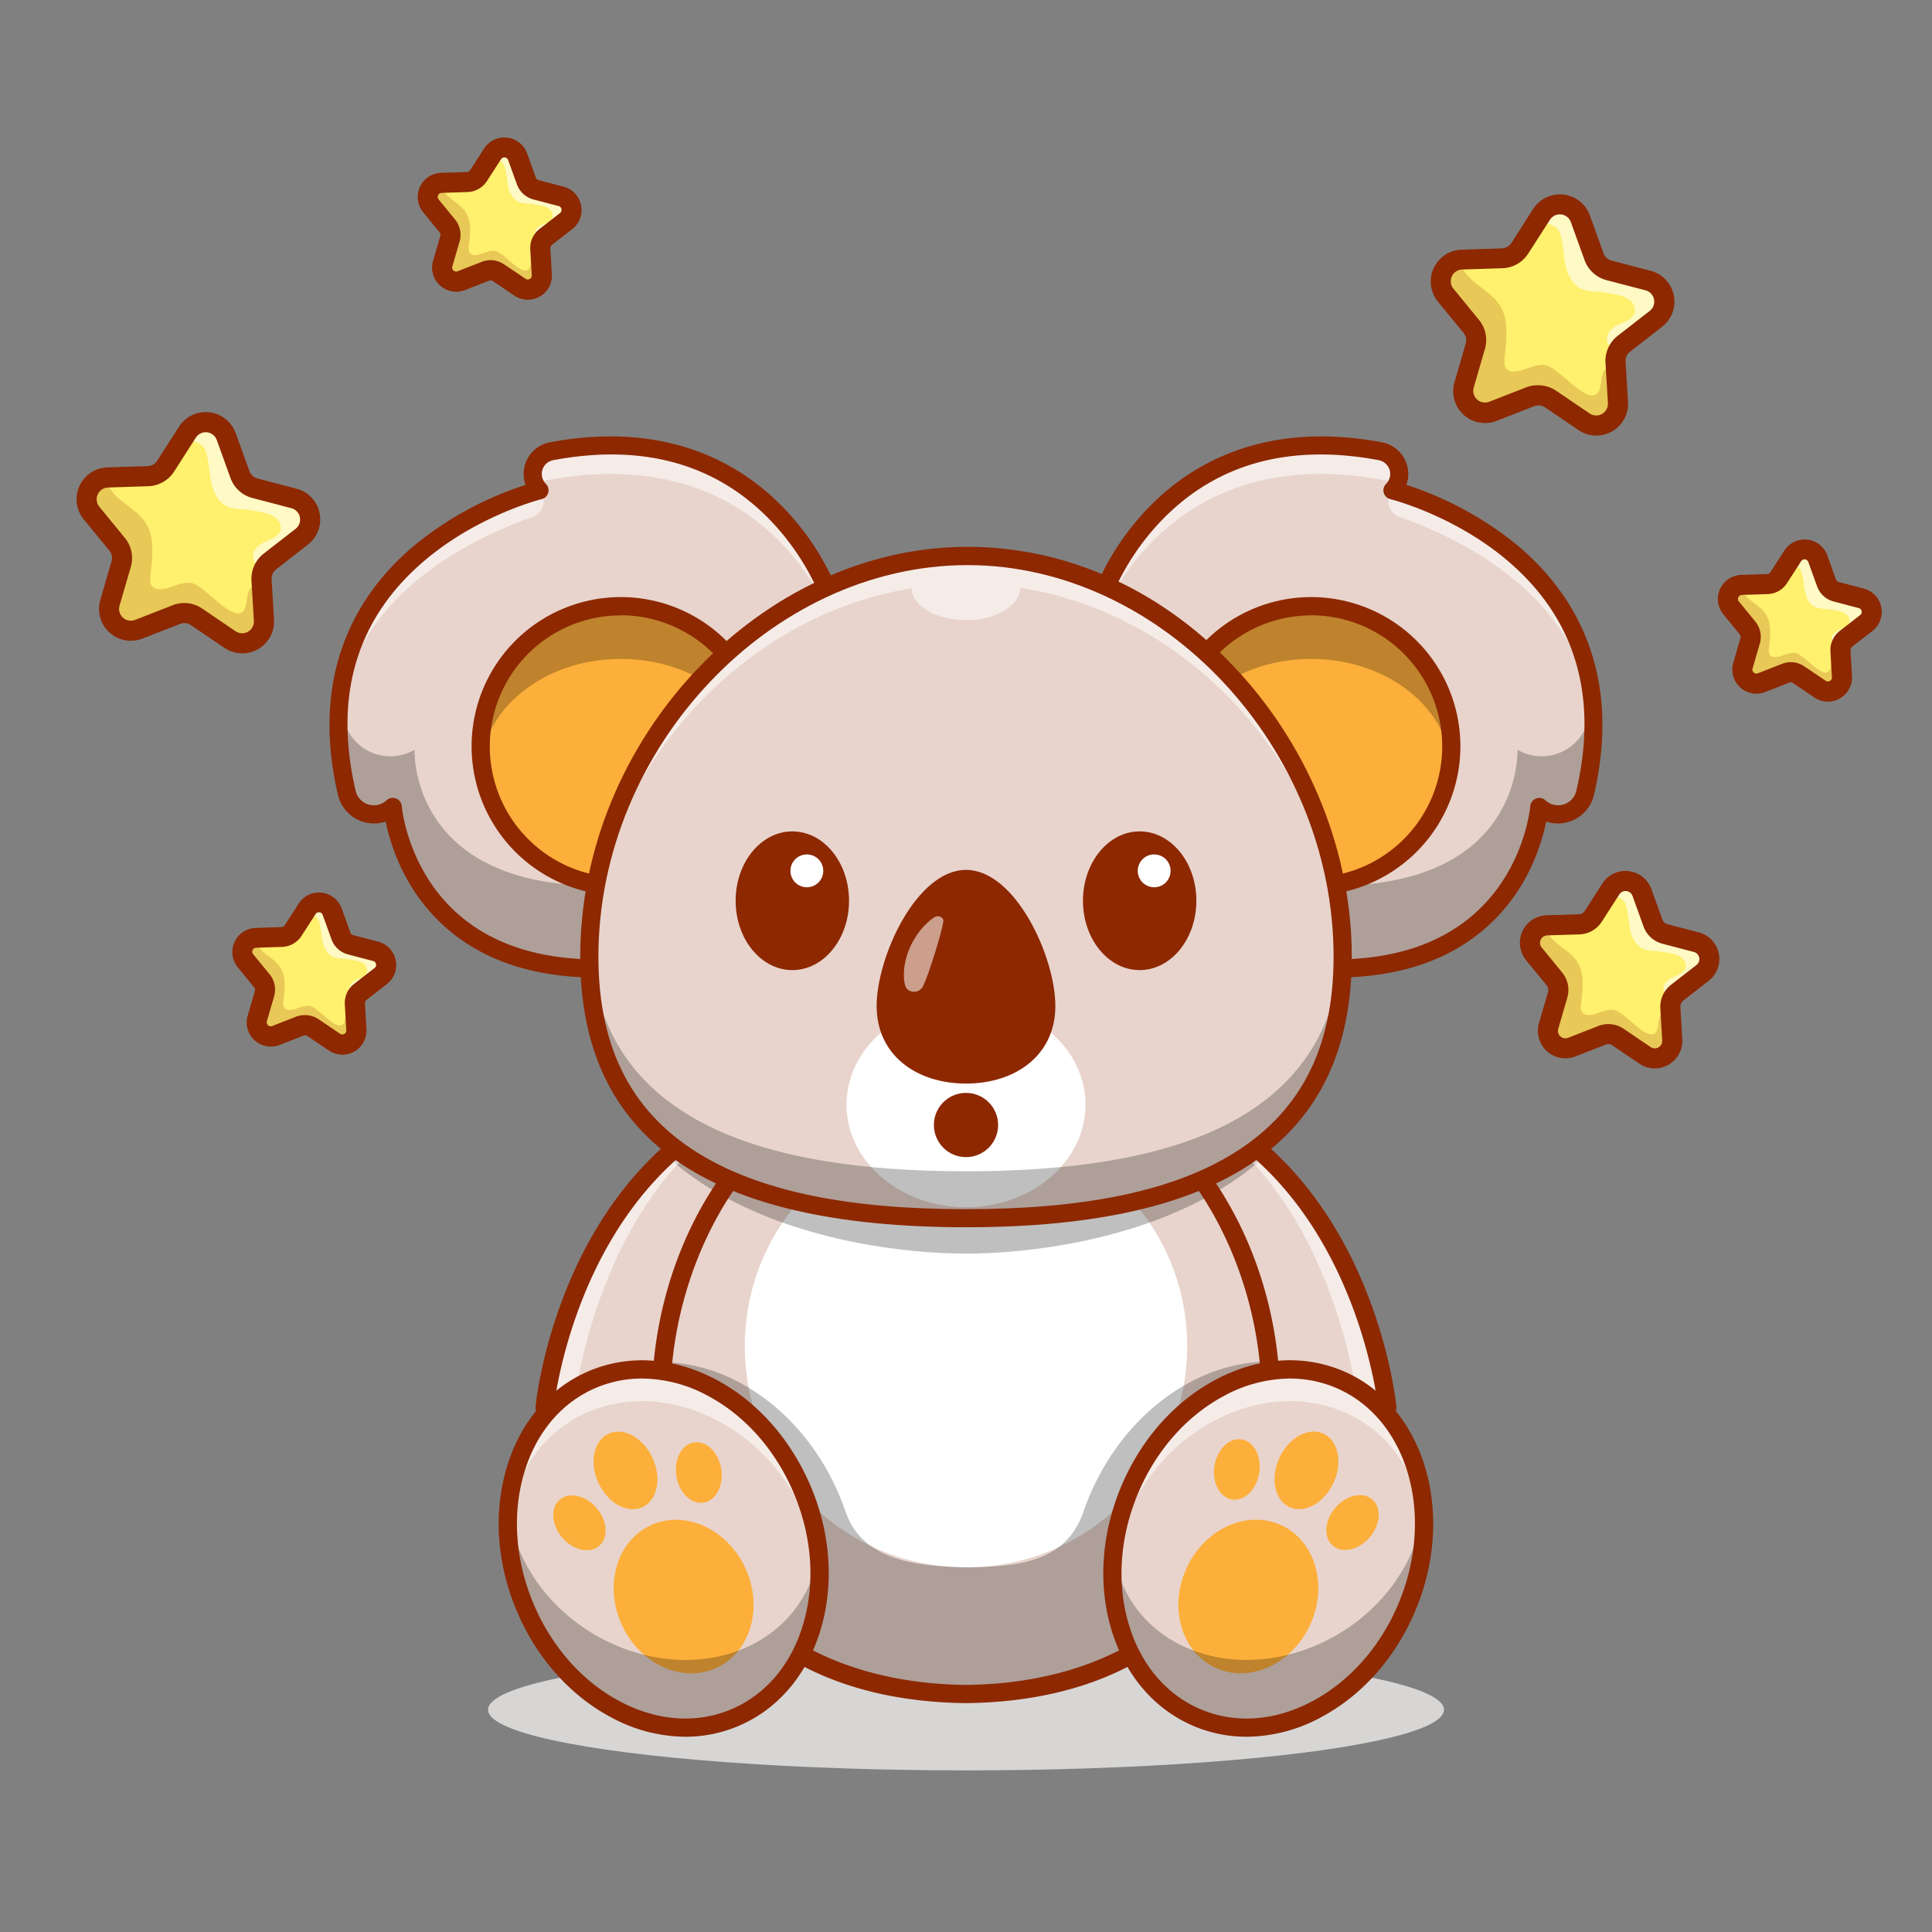 <svg id="Layer_1" data-name="Layer 1" xmlns="http://www.w3.org/2000/svg" viewBox="0 0 800 800"><rect x="0" y="0" width="800" height="800" fill="#808080" stroke="none"/><defs><style>.cls-1{fill:#d7d6d5;}.cls-2{fill:#e8d4cc;}.cls-3{opacity:0.25;}.cls-4{opacity:0.55;}.cls-5{fill:#fff;}.cls-6{fill:#8d2801;}.cls-7{fill:#fdaf3b;}.cls-8{fill:#fff06d;}.cls-9{opacity:0.6;}.cls-10{opacity:0.2;}</style></defs><ellipse class="cls-1" cx="400" cy="707.96" rx="197.92" ry="25.12"/><path class="cls-2" d="M342.87,457.21l-16.11,49.62L296.5,599.94l-69.95-17S232.5,519.56,277,478.64a123.33,123.33,0,0,1,38.22-24Z"/><g class="cls-3"><path d="M341.87,457.21l-16.11,49.62c-18-6.2-35.55-15.22-49.79-28.19a123.21,123.21,0,0,1,38.22-24Z"/></g><g class="cls-4"><path class="cls-5" d="M237.35,584s9.08-96.64,80-129.09l-3.16-.3c-79.57,31.64-88.65,128.28-88.65,128.28l70,17.06.19-.58Z"/></g><path class="cls-6" d="M295.5,603.72a3.44,3.44,0,0,1-.89-.11l-70-17.06a3.76,3.76,0,0,1-2.86-4c.09-1,2.47-25.08,14.78-53.43,16.39-37.71,42.75-64.69,76.23-78a3.71,3.71,0,0,1,1.74-.25l27.68,2.6a3.77,3.77,0,0,1,3.24,4.91L299.08,601.12A3.76,3.76,0,0,1,295.5,603.72ZM229.7,580,293,595.46l43.84-134.94-22.09-2.07C247,486,232.15,563.29,229.7,580Z"/><path class="cls-2" d="M575.46,582.9l-70,17-30.24-93.11-16.13-49.62,27.69-2.6a123.33,123.33,0,0,1,38.22,24C569.51,519.56,575.46,582.9,575.46,582.9Z"/><g class="cls-3"><path d="M524,478.64c-14.24,13-31.83,22-49.77,28.19l-16.13-49.62,27.68-2.6A123.33,123.33,0,0,1,524,478.64Z"/></g><g class="cls-4"><path class="cls-5" d="M562.65,584s-9.08-96.64-80-129.09l3.15-.3c79.58,31.64,88.66,128.28,88.66,128.28L504.5,600l-.19-.58Z"/></g><path class="cls-6" d="M504.5,603.72a3.78,3.78,0,0,1-3.59-2.6L454.54,458.37a3.76,3.76,0,0,1,3.23-4.91l27.68-2.6a3.75,3.75,0,0,1,1.75.25c33.48,13.31,59.83,40.29,76.22,78,12.32,28.35,14.69,52.42,14.79,53.43a3.78,3.78,0,0,1-2.86,4l-70,17.06A3.44,3.44,0,0,1,504.5,603.72Zm-41.34-143.2L507,595.46,570.29,580c-2.47-16.75-17.38-94.09-85-121.58Z"/><path class="cls-2" d="M450.59,693.08c-2.07.74-4.16,1.41-6.32,2.06-.95.29-1.9.56-2.86.82l-.69.19c-.85.23-1.69.45-2.55.65s-1.64.41-2.49.6c-.69.17-1.38.32-2.09.47-1.3.27-2.61.54-3.94.78-2.12.41-4.29.77-6.49,1.07l-2.22.31-.46.06c-1,.13-2.1.25-3.17.36q-1.35.15-2.76.27l-1.35.12c-.71.06-1.43.12-2.16.16-1,.08-2.08.14-3.13.2s-2,.11-2.94.12c-1.63.08-3.29.12-5,.14s-3.12-.06-4.66-.12c-1.1,0-2.2-.08-3.28-.14l-.71,0c-1,0-2-.12-3-.2s-1.85-.14-2.77-.23-1.84-.16-2.74-.25l-1.9-.21-1.33-.17c-.63-.07-1.26-.17-1.88-.26s-1.51-.19-2.26-.31c-.92-.14-1.84-.29-2.75-.45-.73-.12-1.47-.25-2.18-.4-.56-.09-1.1-.18-1.64-.3-.26,0-.5-.09-.76-.15-.84-.16-1.67-.34-2.5-.53q-2.13-.47-4.2-1c-.8-.2-1.59-.39-2.35-.6s-1.72-.48-2.58-.74-1.48-.44-2.2-.66c-.41-.12-.82-.26-1.22-.4-.65-.19-1.31-.42-1.95-.63l-.6-.21c-.86-.3-1.72-.6-2.56-.92-56.71-20.87-78.58-75.33-73.53-128.46a162.06,162.06,0,0,1,4.91-27v0a155,155,0,0,1,18.68-42.57c15.81-24.76,38.85-44.05,67.75-51.78h68.35c28.9,7.71,51.94,27,67.73,51.78a153.14,153.14,0,0,1,17.7,39.09,160.94,160.94,0,0,1,5.87,30.25C530.67,617.47,508.43,672.54,450.59,693.08Z"/><circle class="cls-5" cx="400" cy="557.44" r="91.6"/><g class="cls-3"><path d="M525.48,563.84c-29.74-.14-60.22,21.55-74.55,56.06-.83,2-1.58,4-2.27,6-7.09,20.54-25.83,22.78-47.56,23.1-21.72-.44-44-2.59-51-23.15-.71-2.06-1.49-4.13-2.35-6.18-14.11-34-44-55.41-73.29-55.61-5.05,53.13,16.82,107.59,73.53,128.46.84.32,1.7.62,2.56.92l.6.21c.64.21,1.3.44,1.95.63.4.14.81.28,1.22.4.72.22,1.46.45,2.2.66s1.72.5,2.58.74,1.55.4,2.35.6q2.07.52,4.2,1c.83.19,1.66.37,2.5.53.26.06.5.11.76.15.54.12,1.08.21,1.64.3.71.15,1.45.28,2.18.4.91.16,1.83.31,2.75.45.75.12,1.5.22,2.26.31s1.25.19,1.88.26l1.33.17,1.9.21c.9.09,1.82.18,2.74.25s1.84.17,2.77.23,2,.15,3,.2l.71,0c1.08.06,2.18.11,3.28.14,1.54.06,3.09.1,4.66.12s3.33-.06,5-.14c1,0,2-.06,2.94-.12s2.09-.12,3.13-.2c.73,0,1.45-.1,2.16-.16l1.35-.12q1.41-.12,2.76-.27c1.07-.11,2.13-.23,3.17-.36l.46-.06,2.22-.31q3.31-.47,6.49-1.07c1.33-.24,2.64-.51,3.94-.78.71-.15,1.4-.3,2.09-.47.85-.19,1.66-.39,2.49-.6s1.7-.42,2.55-.65l.69-.19c1-.26,1.91-.53,2.86-.82,2.16-.65,4.25-1.32,6.32-2.06C508.43,672.54,530.67,617.47,525.48,563.84ZM401.16,649h0Z"/></g><g class="cls-3"><path d="M501.92,494.5C467.57,514,425.05,519.09,400,519.09S332.41,514,298.08,494.5c15.81-24.76,38.85-44.05,67.76-51.78h68.34C463.08,450.43,486.13,469.72,501.92,494.5Z"/></g><path class="cls-6" d="M400,705.23c-38.43-.44-69.5-11.5-92.41-32.87-20.07-18.7-32.67-44.52-36.46-74.66-4.09-32.64,2.83-68.08,19-97.25,17.36-31.34,43.89-53.14,74.7-61.37a3.62,3.62,0,0,1,1-.13h68.34a3.62,3.62,0,0,1,1,.13c30.81,8.23,57.34,30,74.7,61.37,16.15,29.17,23.07,64.61,19,97.25-3.79,30.14-16.39,56-36.46,74.66C469.46,693.73,438.39,704.79,400,705.23ZM366.33,446.48c-63.65,17.34-95.07,91.4-87.68,150.28,7.83,62.41,53.21,100.15,121.39,100.93,68.1-.78,113.48-38.52,121.31-100.93,7.39-58.88-24-132.94-87.68-150.28Z"/><ellipse class="cls-2" cx="525.18" cy="641.21" rx="75.98" ry="62.34" transform="translate(-268.36 880.49) rotate(-67.46)"/><g class="cls-4"><path class="cls-5" d="M467.6,626c16.08-35.32,54.9-54.21,86.7-42.18,21.38,8.09,34.13,28.09,35.31,51.07,1.34-28.4-11.75-54-35.31-63.83-31.8-13.2-70.62,7.52-86.7,46.28a88.76,88.76,0,0,0-6.89,37.19A75.66,75.66,0,0,1,467.6,626Z"/></g><ellipse class="cls-7" cx="516.91" cy="661.09" rx="32.51" ry="28.15" transform="translate(-299.83 853.87) rotate(-65.26)"/><ellipse class="cls-7" cx="540.98" cy="608.87" rx="16.75" ry="12.34" transform="translate(-238.41 845.36) rotate(-65.26)"/><ellipse class="cls-7" cx="512.13" cy="608.44" rx="12.59" ry="9.39" transform="translate(-169.92 1017.44) rotate(-80.86)"/><ellipse class="cls-7" cx="560.05" cy="630.52" rx="12.59" ry="9.39" transform="translate(-283.08 649.18) rotate(-49.66)"/><g class="cls-3"><path d="M582.76,646.59c-16.08,31.43-54.9,48.23-86.7,37.53-20-6.73-32.45-22.73-34.95-41.5-3.18,30.33,10,58.42,34.95,68.76,31.8,13.2,70.62-7.52,86.7-46.27a88.19,88.19,0,0,0,6.67-40.84A62,62,0,0,1,582.76,646.59Z"/></g><path class="cls-6" d="M516.23,719.15a56.11,56.11,0,0,1-21.62-4.29C478.17,708,466,693.89,460.27,675c-5.63-18.59-4.26-39.6,3.85-59.15s22-35.35,39.16-44.5c17.39-9.28,36-10.64,52.47-3.81,33.66,14,47.34,58.38,30.49,99-8.11,19.55-22,35.35-39.16,44.5A65.48,65.48,0,0,1,516.23,719.15Zm17.91-148.33a58,58,0,0,0-27.31,7.2c-15.61,8.33-28.31,22.8-35.75,40.74s-8.73,37.15-3.6,54.08c5,16.67,15.7,29.12,30,35.07s30.67,4.69,46-3.5c15.61-8.34,28.3-22.8,35.75-40.75h0c15.26-36.77,3.41-76.76-26.42-89.14A48.71,48.71,0,0,0,534.14,570.82Z"/><ellipse class="cls-2" cx="274.82" cy="641.21" rx="62.34" ry="75.98" transform="translate(-224.79 154.32) rotate(-22.54)"/><g class="cls-4"><path class="cls-5" d="M332.4,626c-16.08-35.32-54.9-54.21-86.7-42.18-21.38,8.09-34.13,28.09-35.31,51.07-1.33-28.4,11.75-54,35.31-63.83,31.8-13.2,70.62,7.52,86.7,46.28a88.76,88.76,0,0,1,6.89,37.19A75.66,75.66,0,0,0,332.4,626Z"/></g><ellipse class="cls-7" cx="283.09" cy="661.09" rx="28.15" ry="32.51" transform="translate(-250.7 179.17) rotate(-24.74)"/><ellipse class="cls-7" cx="259.02" cy="608.87" rx="12.34" ry="16.75" transform="translate(-231.05 164.3) rotate(-24.74)"/><ellipse class="cls-7" cx="287.87" cy="608.44" rx="9.39" ry="12.59" transform="matrix(0.99, -0.16, 0.16, 0.99, -92.98, 53.44)"/><ellipse class="cls-7" cx="239.95" cy="630.52" rx="9.39" ry="12.59" transform="translate(-351.12 305.3) rotate(-40.34)"/><g class="cls-3"><path d="M217.24,646.59c16.09,31.43,54.9,48.23,86.7,37.53,20-6.73,32.45-22.73,34.95-41.5,3.18,30.33-10,58.42-34.95,68.76-31.8,13.2-70.61-7.52-86.7-46.27a88.19,88.19,0,0,1-6.67-40.84A62,62,0,0,0,217.24,646.59Z"/></g><path class="cls-6" d="M283.77,719.15a65.41,65.41,0,0,1-30.84-8.1c-17.15-9.15-31.06-24.95-39.17-44.5s-9.48-40.55-3.85-59.15c5.7-18.87,17.9-33,34.35-39.84s35.07-5.47,52.46,3.81c17.14,9.15,31,25,39.16,44.5s9.48,40.56,3.86,59.15c-5.71,18.87-17.91,33-34.35,39.84A56.11,56.11,0,0,1,283.77,719.15ZM265.86,570.82a48.52,48.52,0,0,0-18.72,3.7c-14.32,5.94-25,18.39-30,35.06-5.12,16.94-3.85,36.14,3.6,54.08s20.14,32.41,35.75,40.75c15.37,8.19,31.71,9.44,46,3.5s25-18.4,30-35.07c5.13-16.93,3.85-36.14-3.6-54.08S308.78,586.35,293.17,578A58,58,0,0,0,265.86,570.82Z"/><path class="cls-2" d="M455,250.26s25.06-80.53,116.54-63.42a9.58,9.58,0,0,1,5,16.19h0s103.07,25.11,79.8,125.24a11.51,11.51,0,0,1-19,5.88h0s-6,78.87-107,65.31S455,250.26,455,250.26Z"/><g class="cls-3"><path d="M628.34,310.44h0s3,66.37-98,55c-62.43-7.06-76.46-53.4-78.07-87.74-1.56,40.37,6.06,112.12,78.07,121.8,101,13.56,107-65.31,107-65.31h0a11.5,11.5,0,0,0,19-5.89,117.11,117.11,0,0,0,2.94-38.05,47.46,47.46,0,0,1-2.12,9.46A19.83,19.83,0,0,1,628.34,310.44Z"/></g><g class="cls-4"><path class="cls-5" d="M579.55,214.11c23.11,8,78.78,33.15,80.22,89.05,1.83-63.76-61.58-92.4-83.17-100.13h0A6.93,6.93,0,0,0,579.55,214.11Z"/><path class="cls-5" d="M455,258.47s26.5-80.51,124.49-58.35h0a7.36,7.36,0,0,0-3.59-12.4c-95-20.54-120.9,62.54-120.9,62.54a219.51,219.51,0,0,0-2.87,39.46A191.52,191.52,0,0,1,455,258.47Z"/></g><path class="cls-6" d="M552.7,404.8a172,172,0,0,1-22.82-1.61c-25.72-3.45-45.77-14.91-59.59-34.06-32.55-45.09-19.53-116.55-19-119.57a3.25,3.25,0,0,1,.11-.42,108.2,108.2,0,0,1,24.87-39.65c16.79-17.07,47.06-35.5,95.95-26.35a13.38,13.38,0,0,1,10.13,17.65,141.22,141.22,0,0,1,45.23,24.4c21.68,17.82,44.91,50.32,32.45,103.93a15.33,15.33,0,0,1-19.79,11.07c-2,9.89-8.18,30.46-27.23,45.88C597.66,398.53,577.42,404.8,552.7,404.8Zm-94-153.62c-.78,4.43-12.07,72.31,17.72,113.56,12.57,17.39,30.89,27.81,54.48,31,33.15,4.46,59.2-.76,77.42-15.51,22.94-18.57,25.29-46.07,25.32-46.35a3.76,3.76,0,0,1,6.31-2.47,7.74,7.74,0,0,0,12.79-4c9.3-40-.76-72.45-29.9-96.41-21.94-18-46.87-24.25-47.12-24.32a3.76,3.76,0,0,1-1.77-6.32,5.81,5.81,0,0,0-3.06-9.82c-36.63-6.85-66.64,1.3-89.2,24.23A102.73,102.73,0,0,0,458.69,251.18Z"/><circle class="cls-7" cx="542.93" cy="309.03" r="58.02" transform="translate(-59.5 474.42) rotate(-45)"/><g class="cls-3"><path d="M542.93,272.86c30,0,54.69,18.49,57.71,42.2a57.14,57.14,0,0,0,.31-6,58,58,0,0,0-116,0,57.14,57.14,0,0,0,.31,6C488.24,291.35,512.92,272.86,542.93,272.86Z"/></g><path class="cls-6" d="M542.93,370.82A61.79,61.79,0,1,1,604.72,309,61.86,61.86,0,0,1,542.93,370.82Zm0-116A54.26,54.26,0,1,0,597.19,309,54.32,54.32,0,0,0,542.93,254.77Z"/><path class="cls-2" d="M345,250.26s-25.06-80.53-116.54-63.42a9.58,9.58,0,0,0-5,16.19h0s-103.07,25.11-79.8,125.24a11.51,11.51,0,0,0,19,5.88h0s6,78.87,107,65.31S345,250.26,345,250.26Z"/><g class="cls-3"><path d="M171.66,310.44h0s-3,66.37,98,55c62.43-7.06,76.46-53.4,78.08-87.74,1.55,40.37-6.07,112.12-78.08,121.8-101,13.56-107-65.31-107-65.31h0a11.5,11.5,0,0,1-19-5.89,117.11,117.11,0,0,1-2.94-38.05,47.46,47.46,0,0,0,2.12,9.46A19.83,19.83,0,0,0,171.66,310.44Z"/></g><g class="cls-4"><path class="cls-5" d="M220.45,214.11c-23.11,8-78.78,33.15-80.22,89.05C138.4,239.4,201.81,210.76,223.4,203h0A6.93,6.93,0,0,1,220.45,214.11Z"/><path class="cls-5" d="M345,258.47S318.47,178,220.48,200.12h0a7.36,7.36,0,0,1,3.59-12.4C319.12,167.18,345,250.26,345,250.26a219.51,219.51,0,0,1,2.87,39.46A191.52,191.52,0,0,0,345,258.47Z"/></g><path class="cls-6" d="M247.3,404.8c-24.72,0-45-6.27-60.35-18.73-19-15.42-25.27-36-27.23-45.88a15.33,15.33,0,0,1-19.79-11.07C127.47,275.51,150.7,243,172.38,225.19a141.14,141.14,0,0,1,45.24-24.4,13.36,13.36,0,0,1,10.12-17.65c48.9-9.15,79.16,9.28,95.95,26.35a108.2,108.2,0,0,1,24.87,39.65,3.25,3.25,0,0,1,.11.42c.57,3,13.59,74.48-19,119.57-13.82,19.15-33.87,30.61-59.59,34.06A172,172,0,0,1,247.3,404.8Zm-84.68-74.42a3.83,3.83,0,0,1,1.37.26,3.76,3.76,0,0,1,2.38,3.22c0,.28,2.48,27.93,25.41,46.42C210,395,236,400.17,269.11,395.72c23.59-3.17,41.91-13.59,54.48-31,29.79-41.24,18.5-109.1,17.72-113.55a103.25,103.25,0,0,0-23.2-36.63c-22.54-22.76-52.48-30.84-89-24a5.81,5.81,0,0,0-3.07,9.82,3.76,3.76,0,0,1-1.77,6.32c-.25.07-25.39,6.37-47.31,24.48-29,23.94-39,56.32-29.71,96.25a7.74,7.74,0,0,0,12.79,4A3.75,3.75,0,0,1,162.62,330.38Z"/><circle class="cls-7" cx="257.07" cy="309.03" r="58.02" transform="translate(-143.22 272.29) rotate(-45)"/><g class="cls-3"><path d="M257.07,272.86c-30,0-54.69,18.49-57.71,42.2a60,60,0,0,1-.31-6,58,58,0,0,1,116,0,57.14,57.14,0,0,1-.31,6C311.77,291.35,287.08,272.86,257.07,272.86Z"/></g><path class="cls-6" d="M257.07,370.82A61.79,61.79,0,1,1,318.86,309,61.86,61.86,0,0,1,257.07,370.82Zm0-116A54.26,54.26,0,1,0,311.33,309,54.31,54.31,0,0,0,257.07,254.77Z"/><path class="cls-2" d="M556,396.11c0,85.15-69.84,108.31-156,108.31S244,481.26,244,396.11,314.5,230.19,400.64,230.19,556,311,556,396.11Z"/><g class="cls-4"><path class="cls-5" d="M400.64,230.19H400l-.61,0C313.82,231,244,311.38,244,396.11c0,.78,0,1.55,0,2.32,1.16-73.32,58.95-142.7,133.48-154.84.09,7.29,10.11,13.19,22.47,13.19s22.48-5.95,22.48-13.29c0,0,0-.06,0-.09C497.42,255,554.8,324.69,556,398.41c0-.77,0-1.53,0-2.3C556,311,486.78,230.19,400.64,230.19Z"/></g><ellipse class="cls-5" cx="400" cy="457.44" rx="49.48" ry="42.45"/><g class="cls-3"><path d="M400,485c-84.07,0-152.59-20.51-155.84-95-.08,2-.14,4.08-.14,6.12,0,85.15,69.84,108.31,156,108.31s156-23.16,156-108.31c0-2.05-.06-4.1-.14-6.15C552.6,464.51,484.08,485,400,485Z"/></g><path class="cls-6" d="M400,508.18c-107.49,0-159.74-36.66-159.74-112.07,0-90.39,74.94-169.68,160.38-169.68,42,0,82.09,18.55,112.76,52.26,29.45,32.35,46.34,75.15,46.34,117.42C559.74,471.52,507.49,508.18,400,508.18ZM400.64,234c-81.42,0-152.85,75.77-152.85,162.15,0,38.57,14.33,65.66,43.81,82.83,25.1,14.61,60.55,21.71,108.4,21.71s83.3-7.1,108.4-21.71c29.48-17.17,43.81-44.26,43.81-82.83C552.21,309.73,481.38,234,400.64,234Z"/><ellipse class="cls-6" cx="471.91" cy="372.98" rx="23.48" ry="28.72"/><circle class="cls-5" cx="477.92" cy="360.6" r="6.8"/><ellipse class="cls-6" cx="328.09" cy="372.98" rx="23.48" ry="28.72"/><circle class="cls-5" cx="334.1" cy="360.6" r="6.8"/><path class="cls-6" d="M437,416.57c0,20.44-16.57,32.11-37,32.11S363,437,363,416.57s16.57-56.37,37-56.37S437,396.14,437,416.57Z"/><g class="cls-4"><path class="cls-5" d="M390.61,381.63s-.09.51-.25,1.31-.41,1.92-.77,3.21c-.66,2.65-1.7,6-2.72,9.31-.27.82-.53,1.64-.79,2.46s-.53,1.6-.78,2.38-.51,1.51-.76,2.22-.5,1.38-.73,2c-.47,1.24-.91,2.28-1.23,3a11.13,11.13,0,0,1-.57,1.16l-.09.17a4.16,4.16,0,0,1-5.07,1.48,3.33,3.33,0,0,1-2-2.05,18,18,0,0,1-.58-4.92,25.74,25.74,0,0,1,.56-5,30.76,30.76,0,0,1,1.76-5.56c.4-.92.82-1.83,1.31-2.71s1-1.72,1.5-2.53a30.79,30.79,0,0,1,3.33-4.2,26.22,26.22,0,0,1,2.92-2.67,10.8,10.8,0,0,1,1.25-.88l.12-.07a2.61,2.61,0,0,1,3.23.51A1.73,1.73,0,0,1,390.61,381.63Z"/></g><circle class="cls-6" cx="400" cy="465.84" r="13.3"/><path class="cls-8" d="M685.66,132.08l-13.19,10.25A9,9,0,0,0,669,150l.15,2.57.8,14.1a9,9,0,0,1-14.07,8l-13.82-9.38a9,9,0,0,0-8.35-.93l-15.56,6.06a9,9,0,0,1-11.94-10.91l4.65-16a9,9,0,0,0-1.69-8.23l-10.59-12.92a9,9,0,0,1,5.76-14.66c.31,0,.62-.07.94-.08L622,107a9,9,0,0,0,7.3-4.15l7.24-11.27,1.78-2.78a9,9,0,0,1,16.09,1.81l5.67,15.71a9.07,9.07,0,0,0,6.2,5.66l16.15,4.23A9,9,0,0,1,685.66,132.08Z"/><g class="cls-9"><path class="cls-5" d="M685.66,132.08l-13.19,10.25a8.92,8.92,0,0,0-2.87,3.85c-.51-.4-1-.83-1.49-1.26a7.79,7.79,0,0,1-2.49-3.16,5.14,5.14,0,0,1,1-4.69,10.65,10.65,0,0,1,4.05-2.88c2.44-1.11,5.44-2.16,6.17-4.75a5.17,5.17,0,0,0-2.07-5.23,12.94,12.94,0,0,0-5.49-2.19,63.64,63.64,0,0,0-8.36-1.26,19.75,19.75,0,0,1-5.74-1c-4-1.62-6.11-6-7-10.19S647.37,101,646,96.92a6.37,6.37,0,0,0-1.42-2.54A7.2,7.2,0,0,0,642.09,93a31.69,31.69,0,0,0-5.57-1.44l1.78-2.78a9,9,0,0,1,16.09,1.81l5.67,15.71a9.07,9.07,0,0,0,6.2,5.66l16.15,4.23A9,9,0,0,1,685.66,132.08Z"/></g><g class="cls-10"><path class="cls-6" d="M670,166.65a9,9,0,0,1-14.07,8l-13.82-9.38a9,9,0,0,0-8.35-.93l-15.56,6.06a9,9,0,0,1-11.94-10.91l4.65-16a9,9,0,0,0-1.69-8.23l-10.59-12.92a9,9,0,0,1,5.76-14.66,9.58,9.58,0,0,0,.27,1.09,16.2,16.2,0,0,0,4.63,7c4,3.65,9,6.27,11.85,10.83,4,6.44,2.47,14.66,1.84,22.21-.1,1.32-.14,2.79.72,3.81a4.26,4.26,0,0,0,3.47,1.19c4.24-.19,8.14-3.14,12.35-2.66,5.76.65,16.23,15.18,21.29,12.24,4-2.34-.3-12.86,8.39-10.84Z"/></g><path class="cls-6" d="M661,180.37a13.14,13.14,0,0,1-7.39-2.29l-13.82-9.37a4.87,4.87,0,0,0-4.5-.51l-15.56,6.07a13.19,13.19,0,0,1-17.46-16l4.65-16a4.9,4.9,0,0,0-.91-4.44l-10.58-12.91a13.19,13.19,0,0,1,9.77-21.54l16.69-.54a4.89,4.89,0,0,0,3.94-2.23l9-14.06a13.19,13.19,0,0,1,23.5,2.64L664,104.91a4.83,4.83,0,0,0,3.34,3l16.16,4.23a13.19,13.19,0,0,1,4.74,23.18L675,145.61a4.88,4.88,0,0,0-1.87,4.12l1,16.67a13.1,13.1,0,0,1-6.65,12.24A13.26,13.26,0,0,1,661,180.37ZM637,159.54a13.14,13.14,0,0,1,7.4,2.28l13.82,9.37a4.85,4.85,0,0,0,7.58-4.3l-1-16.68A13.17,13.17,0,0,1,669.92,139l13.19-10.25a4.86,4.86,0,0,0-1.75-8.54L665.2,116a13.18,13.18,0,0,1-9.06-8.28L650.47,92h0a4.86,4.86,0,0,0-8.67-1l-9,14a13.18,13.18,0,0,1-10.67,6.06l-16.69.54a4.86,4.86,0,0,0-3.6,7.94l10.58,12.92a13.17,13.17,0,0,1,2.46,12l-4.64,16a4.86,4.86,0,0,0,6.43,5.89l15.56-6.07A13.11,13.11,0,0,1,637,159.54Z"/><path class="cls-8" d="M125,222.23l-13.19,10.24a9.05,9.05,0,0,0-3.47,7.65l.15,2.57.81,14.1a9,9,0,0,1-14.07,8l-13.83-9.37a9,9,0,0,0-8.34-.94l-15.56,6.06a9,9,0,0,1-11.95-10.91l4.65-16a9.07,9.07,0,0,0-1.68-8.23L37.91,212.44a9,9,0,0,1,5.76-14.67c.3,0,.62-.06.93-.07l16.7-.55A9,9,0,0,0,68.59,193l7.25-11.28L77.62,179a9,9,0,0,1,16.09,1.8l5.67,15.71a9,9,0,0,0,6.2,5.66l16.15,4.24A9,9,0,0,1,125,222.23Z"/><g class="cls-9"><path class="cls-5" d="M125,222.23l-13.19,10.24a9,9,0,0,0-2.87,3.86c-.51-.4-1-.83-1.49-1.26a8,8,0,0,1-2.5-3.16,5.12,5.12,0,0,1,1-4.69,10.75,10.75,0,0,1,4-2.89c2.45-1.11,5.45-2.15,6.18-4.75a5.21,5.21,0,0,0-2.07-5.23,13.21,13.21,0,0,0-5.49-2.19,65.36,65.36,0,0,0-8.36-1.26,19.42,19.42,0,0,1-5.74-1c-4-1.63-6.12-6-7-10.2s-.85-8.6-2.25-12.66a6.46,6.46,0,0,0-1.42-2.53,7.2,7.2,0,0,0-2.46-1.35,31.72,31.72,0,0,0-5.57-1.45L77.62,179a9,9,0,0,1,16.09,1.8l5.67,15.71a9,9,0,0,0,6.2,5.66l16.15,4.24A9,9,0,0,1,125,222.23Z"/></g><g class="cls-10"><path class="cls-6" d="M109.28,256.79a9,9,0,0,1-14.07,8l-13.83-9.37a9,9,0,0,0-8.34-.94l-15.56,6.06a9,9,0,0,1-11.95-10.91l4.65-16a9.07,9.07,0,0,0-1.68-8.23L37.91,212.44a9,9,0,0,1,5.76-14.67,10,10,0,0,0,.26,1.1,16.34,16.34,0,0,0,4.64,7c4,3.66,9,6.28,11.85,10.84,4,6.44,2.47,14.65,1.84,22.2-.11,1.32-.14,2.8.71,3.82A4.27,4.27,0,0,0,66.45,244c4.24-.19,8.14-3.13,12.35-2.66,5.76.66,16.22,15.18,21.29,12.25,4-2.34-.31-12.86,8.38-10.85Z"/></g><path class="cls-6" d="M100.27,270.51a13.18,13.18,0,0,1-7.4-2.28l-13.82-9.38a4.82,4.82,0,0,0-4.49-.5L59,264.42a13.19,13.19,0,0,1-17.46-16l4.64-16a4.83,4.83,0,0,0-.91-4.43L34.69,215.07a13.19,13.19,0,0,1,9.78-21.54L61.16,193a4.83,4.83,0,0,0,3.93-2.23l9-14.06a13.19,13.19,0,0,1,23.51,2.65h0l5.67,15.71a4.87,4.87,0,0,0,3.34,3.05l16.15,4.23a13.19,13.19,0,0,1,4.75,23.17l-13.18,10.25a4.82,4.82,0,0,0-1.87,4.12l1,16.67a13.21,13.21,0,0,1-13.17,14Zm-24-20.82A13.22,13.22,0,0,1,83.73,252l13.82,9.38a4.86,4.86,0,0,0,7.58-4.31l-1-16.67a13.21,13.21,0,0,1,5.08-11.18l13.18-10.24a4.87,4.87,0,0,0-1.75-8.55l-16.15-4.23a13.16,13.16,0,0,1-9.06-8.28l-5.67-15.71a4.87,4.87,0,0,0-8.67-1l-9,14.06a13.21,13.21,0,0,1-10.67,6.06l-16.69.54a4.87,4.87,0,0,0-3.61,7.94l10.58,12.92a13.17,13.17,0,0,1,2.47,12l-4.65,16A4.87,4.87,0,0,0,56,256.66l15.56-6.07A13.25,13.25,0,0,1,76.32,249.69Z"/><path class="cls-8" d="M772.82,258l-8.5,6.59a5.73,5.73,0,0,0-1.84,2.49,5.88,5.88,0,0,0-.39,2.44l.1,1.65.52,9.08a5.81,5.81,0,0,1-9.06,5.14l-8.89-6a5.83,5.83,0,0,0-5.37-.6l-10,3.91a5.81,5.81,0,0,1-7.69-7l3-10.32a5.82,5.82,0,0,0-1.08-5.3l-6.81-8.31a5.81,5.81,0,0,1,3.7-9.44l.6,0,10.75-.35a5.8,5.8,0,0,0,4.69-2.67l4.67-7.25,1.14-1.79a5.82,5.82,0,0,1,10.36,1.16l3.65,10.11a5.82,5.82,0,0,0,4,3.65l10.39,2.72A5.82,5.82,0,0,1,772.82,258Z"/><g class="cls-9"><path class="cls-5" d="M771.47,259.35,763,265.94a5.7,5.7,0,0,0-1.85,2.48c-.33-.26-.64-.53-1-.81a5,5,0,0,1-1.6-2,3.32,3.32,0,0,1,.66-3,6.94,6.94,0,0,1,2.6-1.86c1.58-.71,3.51-1.38,4-3.06a3.34,3.34,0,0,0-1.33-3.36,8.44,8.44,0,0,0-3.54-1.41,40.7,40.7,0,0,0-5.37-.81,12.77,12.77,0,0,1-3.7-.64c-2.57-1-3.94-3.86-4.5-6.56s-.55-5.54-1.45-8.15a4.16,4.16,0,0,0-.91-1.63,4.63,4.63,0,0,0-1.59-.86,20.76,20.76,0,0,0-3.58-.94L741,231.5a5.81,5.81,0,0,1,10.36,1.16L755,242.77a5.81,5.81,0,0,0,4,3.64l10.4,2.73A5.82,5.82,0,0,1,771.47,259.35Z"/></g><g class="cls-10"><path class="cls-6" d="M762.71,280.25a5.81,5.81,0,0,1-9.06,5.14l-8.89-6a5.83,5.83,0,0,0-5.37-.6l-10,3.91a5.81,5.81,0,0,1-7.69-7l3-10.32a5.82,5.82,0,0,0-1.08-5.3l-6.81-8.31a5.81,5.81,0,0,1,3.7-9.44,6,6,0,0,0,.17.71,10.44,10.44,0,0,0,3,4.53c2.54,2.35,5.8,4,7.62,7,2.57,4.15,1.59,9.44,1.18,14.29a3.41,3.41,0,0,0,.47,2.46,2.71,2.71,0,0,0,2.23.76c2.73-.12,5.24-2,8-1.71,3.71.42,10.44,9.77,13.7,7.88,2.6-1.5-.19-8.28,5.4-7Z"/></g><path class="cls-6" d="M756.91,290.56a9.93,9.93,0,0,1-5.59-1.73l-8.9-6a1.68,1.68,0,0,0-1.52-.17l-10,3.91a10,10,0,0,1-13.21-12.07l3-10.32a1.65,1.65,0,0,0-.3-1.5l-6.81-8.32A10,10,0,0,1,721,238.05l10.74-.35a1.64,1.64,0,0,0,1.33-.76l5.81-9a10,10,0,0,1,17.77,2L760.25,240a1.65,1.65,0,0,0,1.13,1l10.4,2.72a10,10,0,0,1,3.59,17.52l-8.49,6.6a1.63,1.63,0,0,0-.63,1.39l.62,10.73a10,10,0,0,1-10,10.56ZM741.5,274.19a10,10,0,0,1,5.6,1.72l8.89,6a1.65,1.65,0,0,0,2.57-1.45l-.62-10.73a10,10,0,0,1,3.83-8.45l8.49-6.6a1.65,1.65,0,0,0-.59-2.89l-10.4-2.73a9.94,9.94,0,0,1-6.85-6.26l-3.65-10.1h0a1.65,1.65,0,0,0-2.94-.33l-5.8,9A9.93,9.93,0,0,1,732,246l-10.74.35a1.59,1.59,0,0,0-1.45,1,1.56,1.56,0,0,0,.23,1.72l6.81,8.31a10,10,0,0,1,1.86,9.09l-3,10.33a1.65,1.65,0,0,0,2.18,2l10-3.91A10.19,10.19,0,0,1,741.5,274.19Z"/><path class="cls-8" d="M157.66,404.15l-8.5,6.59a5.76,5.76,0,0,0-1.84,2.48,5.93,5.93,0,0,0-.39,2.44l.1,1.66.52,9.07a5.81,5.81,0,0,1-9.06,5.15l-8.89-6a5.8,5.8,0,0,0-5.37-.6l-10,3.9a5.81,5.81,0,0,1-7.69-7l3-10.32a5.85,5.85,0,0,0-1.09-5.3l-6.81-8.31a5.81,5.81,0,0,1,3.7-9.44c.2,0,.4,0,.6-.05l10.75-.35a5.82,5.82,0,0,0,4.69-2.67l4.67-7.26,1.14-1.78a5.81,5.81,0,0,1,10.36,1.16l3.65,10.11a5.81,5.81,0,0,0,4,3.64l10.39,2.73A5.82,5.82,0,0,1,157.66,404.15Z"/><g class="cls-9"><path class="cls-5" d="M157.66,404.15l-8.5,6.59a5.76,5.76,0,0,0-1.84,2.48c-.33-.26-.64-.53-1-.81a5.09,5.09,0,0,1-1.61-2,3.29,3.29,0,0,1,.67-3,6.94,6.94,0,0,1,2.6-1.86c1.57-.71,3.51-1.38,4-3.06a3.35,3.35,0,0,0-1.33-3.36,8.44,8.44,0,0,0-3.54-1.41,40.6,40.6,0,0,0-5.38-.81,12.77,12.77,0,0,1-3.7-.64c-2.56-1-3.93-3.86-4.49-6.56s-.55-5.54-1.45-8.15a4.06,4.06,0,0,0-.92-1.63,4.49,4.49,0,0,0-1.58-.86,20.76,20.76,0,0,0-3.58-.94l1.14-1.78a5.81,5.81,0,0,1,10.36,1.16l3.65,10.11a5.81,5.81,0,0,0,4,3.64l10.39,2.73A5.82,5.82,0,0,1,157.66,404.15Z"/></g><g class="cls-10"><path class="cls-6" d="M147.55,426.39a5.81,5.81,0,0,1-9.06,5.15l-8.89-6a5.8,5.8,0,0,0-5.37-.6l-10,3.9a5.81,5.81,0,0,1-7.69-7l3-10.32a5.85,5.85,0,0,0-1.09-5.3l-6.81-8.31a5.81,5.81,0,0,1,3.7-9.44,5.87,5.87,0,0,0,.17.7,10.5,10.5,0,0,0,3,4.54c2.54,2.35,5.8,4,7.62,7,2.57,4.14,1.59,9.43,1.18,14.29a3.41,3.41,0,0,0,.47,2.46,2.75,2.75,0,0,0,2.24.76c2.72-.12,5.23-2,7.94-1.71,3.71.42,10.44,9.77,13.7,7.88,2.6-1.51-.19-8.28,5.4-7Z"/></g><path class="cls-6" d="M141.75,436.71a9.93,9.93,0,0,1-5.59-1.73l-8.9-6a1.62,1.62,0,0,0-1.52-.17l-10,3.9a10,10,0,0,1-13.2-12.06l3-10.32a1.65,1.65,0,0,0-.3-1.5l-6.81-8.32a10,10,0,0,1,7.39-16.28l10.74-.35a1.64,1.64,0,0,0,1.33-.76l5.81-9a10,10,0,0,1,17.77,2h0l3.65,10.1a1.66,1.66,0,0,0,1.13,1l10.4,2.72a10,10,0,0,1,3.59,17.52l-8.49,6.6a1.63,1.63,0,0,0-.63,1.39l.62,10.73a10,10,0,0,1-10,10.56Zm-15.41-16.37a10,10,0,0,1,5.6,1.72l8.89,6a1.65,1.65,0,0,0,2.57-1.46l-.62-10.73a10,10,0,0,1,3.83-8.45l8.49-6.59a1.58,1.58,0,0,0,.6-1.63,1.57,1.57,0,0,0-1.19-1.26l-10.4-2.73a9.94,9.94,0,0,1-6.85-6.26l-3.65-10.11a1.58,1.58,0,0,0-1.37-1.07,1.57,1.57,0,0,0-1.57.74l-5.8,9a10,10,0,0,1-8.07,4.58l-10.74.35a1.64,1.64,0,0,0-1.22,2.69l6.81,8.31a10,10,0,0,1,1.86,9.09l-3,10.33a1.65,1.65,0,0,0,2.18,2l10-3.91A9.89,9.89,0,0,1,126.34,420.34Z"/><path class="cls-8" d="M234.45,91.55,226,98.14a5.78,5.78,0,0,0-2.23,4.92l.1,1.66.52,9.07a5.81,5.81,0,0,1-9.06,5.14l-8.9-6a5.79,5.79,0,0,0-5.37-.6l-10,3.9a5.8,5.8,0,0,1-7.69-7l3-10.33a5.8,5.8,0,0,0-1.09-5.29l-6.81-8.32a5.82,5.82,0,0,1,3.71-9.44,5.66,5.66,0,0,1,.6,0l10.74-.35a5.85,5.85,0,0,0,4.7-2.67l4.66-7.26L204,63.7a5.8,5.8,0,0,1,10.35,1.16L218,75a5.83,5.83,0,0,0,4,3.64l10.4,2.72A5.82,5.82,0,0,1,234.45,91.55Z"/><g class="cls-9"><path class="cls-5" d="M234.45,91.55,226,98.14a5.78,5.78,0,0,0-1.85,2.48q-.48-.39-1-.81a5,5,0,0,1-1.6-2,3.3,3.3,0,0,1,.66-3,6.87,6.87,0,0,1,2.61-1.86c1.57-.71,3.5-1.39,4-3.06a3.32,3.32,0,0,0-1.33-3.36,8.31,8.31,0,0,0-3.54-1.41,41.92,41.92,0,0,0-5.37-.82,12.43,12.43,0,0,1-3.7-.63c-2.56-1-3.93-3.86-4.49-6.56s-.56-5.54-1.46-8.15a4.16,4.16,0,0,0-.91-1.63,4.7,4.7,0,0,0-1.58-.87,20.18,20.18,0,0,0-3.59-.93L204,63.7a5.8,5.8,0,0,1,10.35,1.16L218,75a5.83,5.83,0,0,0,4,3.64l10.4,2.72A5.82,5.82,0,0,1,234.45,91.55Z"/></g><g class="cls-10"><path class="cls-6" d="M224.35,113.79a5.81,5.81,0,0,1-9.06,5.14l-8.9-6a5.79,5.79,0,0,0-5.37-.6l-10,3.9a5.8,5.8,0,0,1-7.69-7l3-10.33a5.8,5.8,0,0,0-1.09-5.29l-6.81-8.32a5.82,5.82,0,0,1,3.71-9.44,6,6,0,0,0,.17.71,10.45,10.45,0,0,0,3,4.53c2.55,2.35,5.8,4,7.63,7,2.57,4.14,1.58,9.43,1.18,14.29a3.32,3.32,0,0,0,.46,2.45,2.75,2.75,0,0,0,2.24.77c2.73-.12,5.24-2,7.95-1.71,3.7.42,10.44,9.76,13.7,7.88,2.59-1.51-.2-8.28,5.4-7Z"/></g><path class="cls-6" d="M218.54,124.11a10,10,0,0,1-5.59-1.73l-8.89-6a1.68,1.68,0,0,0-1.52-.17l-10,3.91A10,10,0,0,1,179.32,108l3-10.33a1.63,1.63,0,0,0-.31-1.5l-6.81-8.31a10,10,0,0,1,7.39-16.29l10.75-.34a1.64,1.64,0,0,0,1.33-.76l5.8-9a10,10,0,0,1,17.77,2l3.65,10.11a1.64,1.64,0,0,0,1.13,1l10.4,2.73A10,10,0,0,1,237,94.83l-8.48,6.59a1.67,1.67,0,0,0-.64,1.4l.63,10.73a9.91,9.91,0,0,1-5,9.25A10,10,0,0,1,218.54,124.11Zm-15.41-16.38a10,10,0,0,1,5.6,1.72l8.9,6a1.64,1.64,0,0,0,2.56-1.46l-.62-10.73a10,10,0,0,1,3.84-8.45l8.48-6.6a1.58,1.58,0,0,0,.61-1.63,1.6,1.6,0,0,0-1.2-1.26l-10.4-2.72a10,10,0,0,1-6.85-6.26L210.4,66.27h0a1.64,1.64,0,0,0-2.93-.33l-5.81,9a10,10,0,0,1-8.06,4.58l-10.75.35a1.56,1.56,0,0,0-1.44,1,1.58,1.58,0,0,0,.22,1.72l6.81,8.32a10,10,0,0,1,1.87,9.09l-3,10.32a1.64,1.64,0,0,0,2.18,2l10-3.9A9.9,9.9,0,0,1,203.13,107.73Z"/><path class="cls-8" d="M705,402.84l-10.59,8.22a7.27,7.27,0,0,0-2.78,6.14l.13,2.06.64,11.32A7.24,7.24,0,0,1,681.1,437L670,429.47a7.21,7.21,0,0,0-6.69-.75l-12.49,4.86a7.24,7.24,0,0,1-9.59-8.76L645,412a7.27,7.27,0,0,0-1.36-6.6L635.13,395a7.25,7.25,0,0,1,4.62-11.77q.36,0,.75-.06l13.39-.43a7.3,7.3,0,0,0,5.86-3.33l5.81-9,1.43-2.22a7.24,7.24,0,0,1,12.91,1.44l4.55,12.61a7.24,7.24,0,0,0,5,4.54l13,3.4A7.24,7.24,0,0,1,705,402.84Z"/><g class="cls-9"><path class="cls-5" d="M705,402.84l-10.59,8.22a7.16,7.16,0,0,0-2.3,3.1c-.41-.33-.8-.67-1.19-1a6.41,6.41,0,0,1-2-2.54,4.13,4.13,0,0,1,.83-3.76,8.69,8.69,0,0,1,3.25-2.32c2-.89,4.37-1.73,4.95-3.81a4.14,4.14,0,0,0-1.66-4.19,10.47,10.47,0,0,0-4.4-1.76,50.53,50.53,0,0,0-6.71-1,16.27,16.27,0,0,1-4.61-.79c-3.19-1.31-4.9-4.82-5.6-8.18s-.69-6.91-1.81-10.16a5,5,0,0,0-1.14-2,5.76,5.76,0,0,0-2-1.09,25.57,25.57,0,0,0-4.47-1.16l1.43-2.22a7.24,7.24,0,0,1,12.91,1.44l4.55,12.61a7.24,7.24,0,0,0,5,4.54l13,3.4A7.24,7.24,0,0,1,705,402.84Z"/></g><g class="cls-10"><path class="cls-6" d="M692.39,430.58A7.24,7.24,0,0,1,681.1,437L670,429.47a7.21,7.21,0,0,0-6.69-.75l-12.49,4.86a7.24,7.24,0,0,1-9.59-8.76L645,412a7.27,7.27,0,0,0-1.36-6.6L635.13,395a7.25,7.25,0,0,1,4.62-11.77,7.36,7.36,0,0,0,.21.88,13,13,0,0,0,3.72,5.65c3.18,2.93,7.23,5,9.5,8.7,3.21,5.16,2,11.76,1.48,17.81a4.17,4.17,0,0,0,.58,3.06,3.38,3.38,0,0,0,2.79.95c3.39-.15,6.53-2.51,9.91-2.13,4.62.53,13,12.18,17.07,9.83,3.24-1.88-.24-10.32,6.74-8.71Z"/></g><path class="cls-6" d="M685.16,442.41a11.3,11.3,0,0,1-6.39-2l-11.09-7.52a3.08,3.08,0,0,0-2.85-.32l-12.48,4.87a11.4,11.4,0,0,1-15.1-13.79L641,410.8a3.09,3.09,0,0,0-.57-2.81l-8.49-10.37A11.4,11.4,0,0,1,640.36,379l13.4-.43a3.11,3.11,0,0,0,2.49-1.42l7.23-11.28a11.41,11.41,0,0,1,20.33,2.29l4.55,12.6a3,3,0,0,0,2.11,1.93l13,3.4a11.41,11.41,0,0,1,4.11,20L697,414.35a3.07,3.07,0,0,0-1.18,2.61l.77,13.37a11.34,11.34,0,0,1-5.75,10.58A11.46,11.46,0,0,1,685.16,442.41ZM666,424.05a11.41,11.41,0,0,1,6.4,2l11.09,7.52a3.08,3.08,0,0,0,4.8-2.72l-.78-13.38a11.42,11.42,0,0,1,4.39-9.66l10.58-8.23a3.07,3.07,0,0,0-1.11-5.4l-13-3.4a11.39,11.39,0,0,1-7.83-7.16L676,371h0a3.08,3.08,0,0,0-5.49-.62l-7.24,11.28a11.38,11.38,0,0,1-9.23,5.24l-13.39.43a3.08,3.08,0,0,0-2.28,5l8.49,10.36a11.42,11.42,0,0,1,2.13,10.4L645.24,426a3.08,3.08,0,0,0,4.08,3.73l12.48-4.87A11.28,11.28,0,0,1,666,424.05Z"/></svg>
